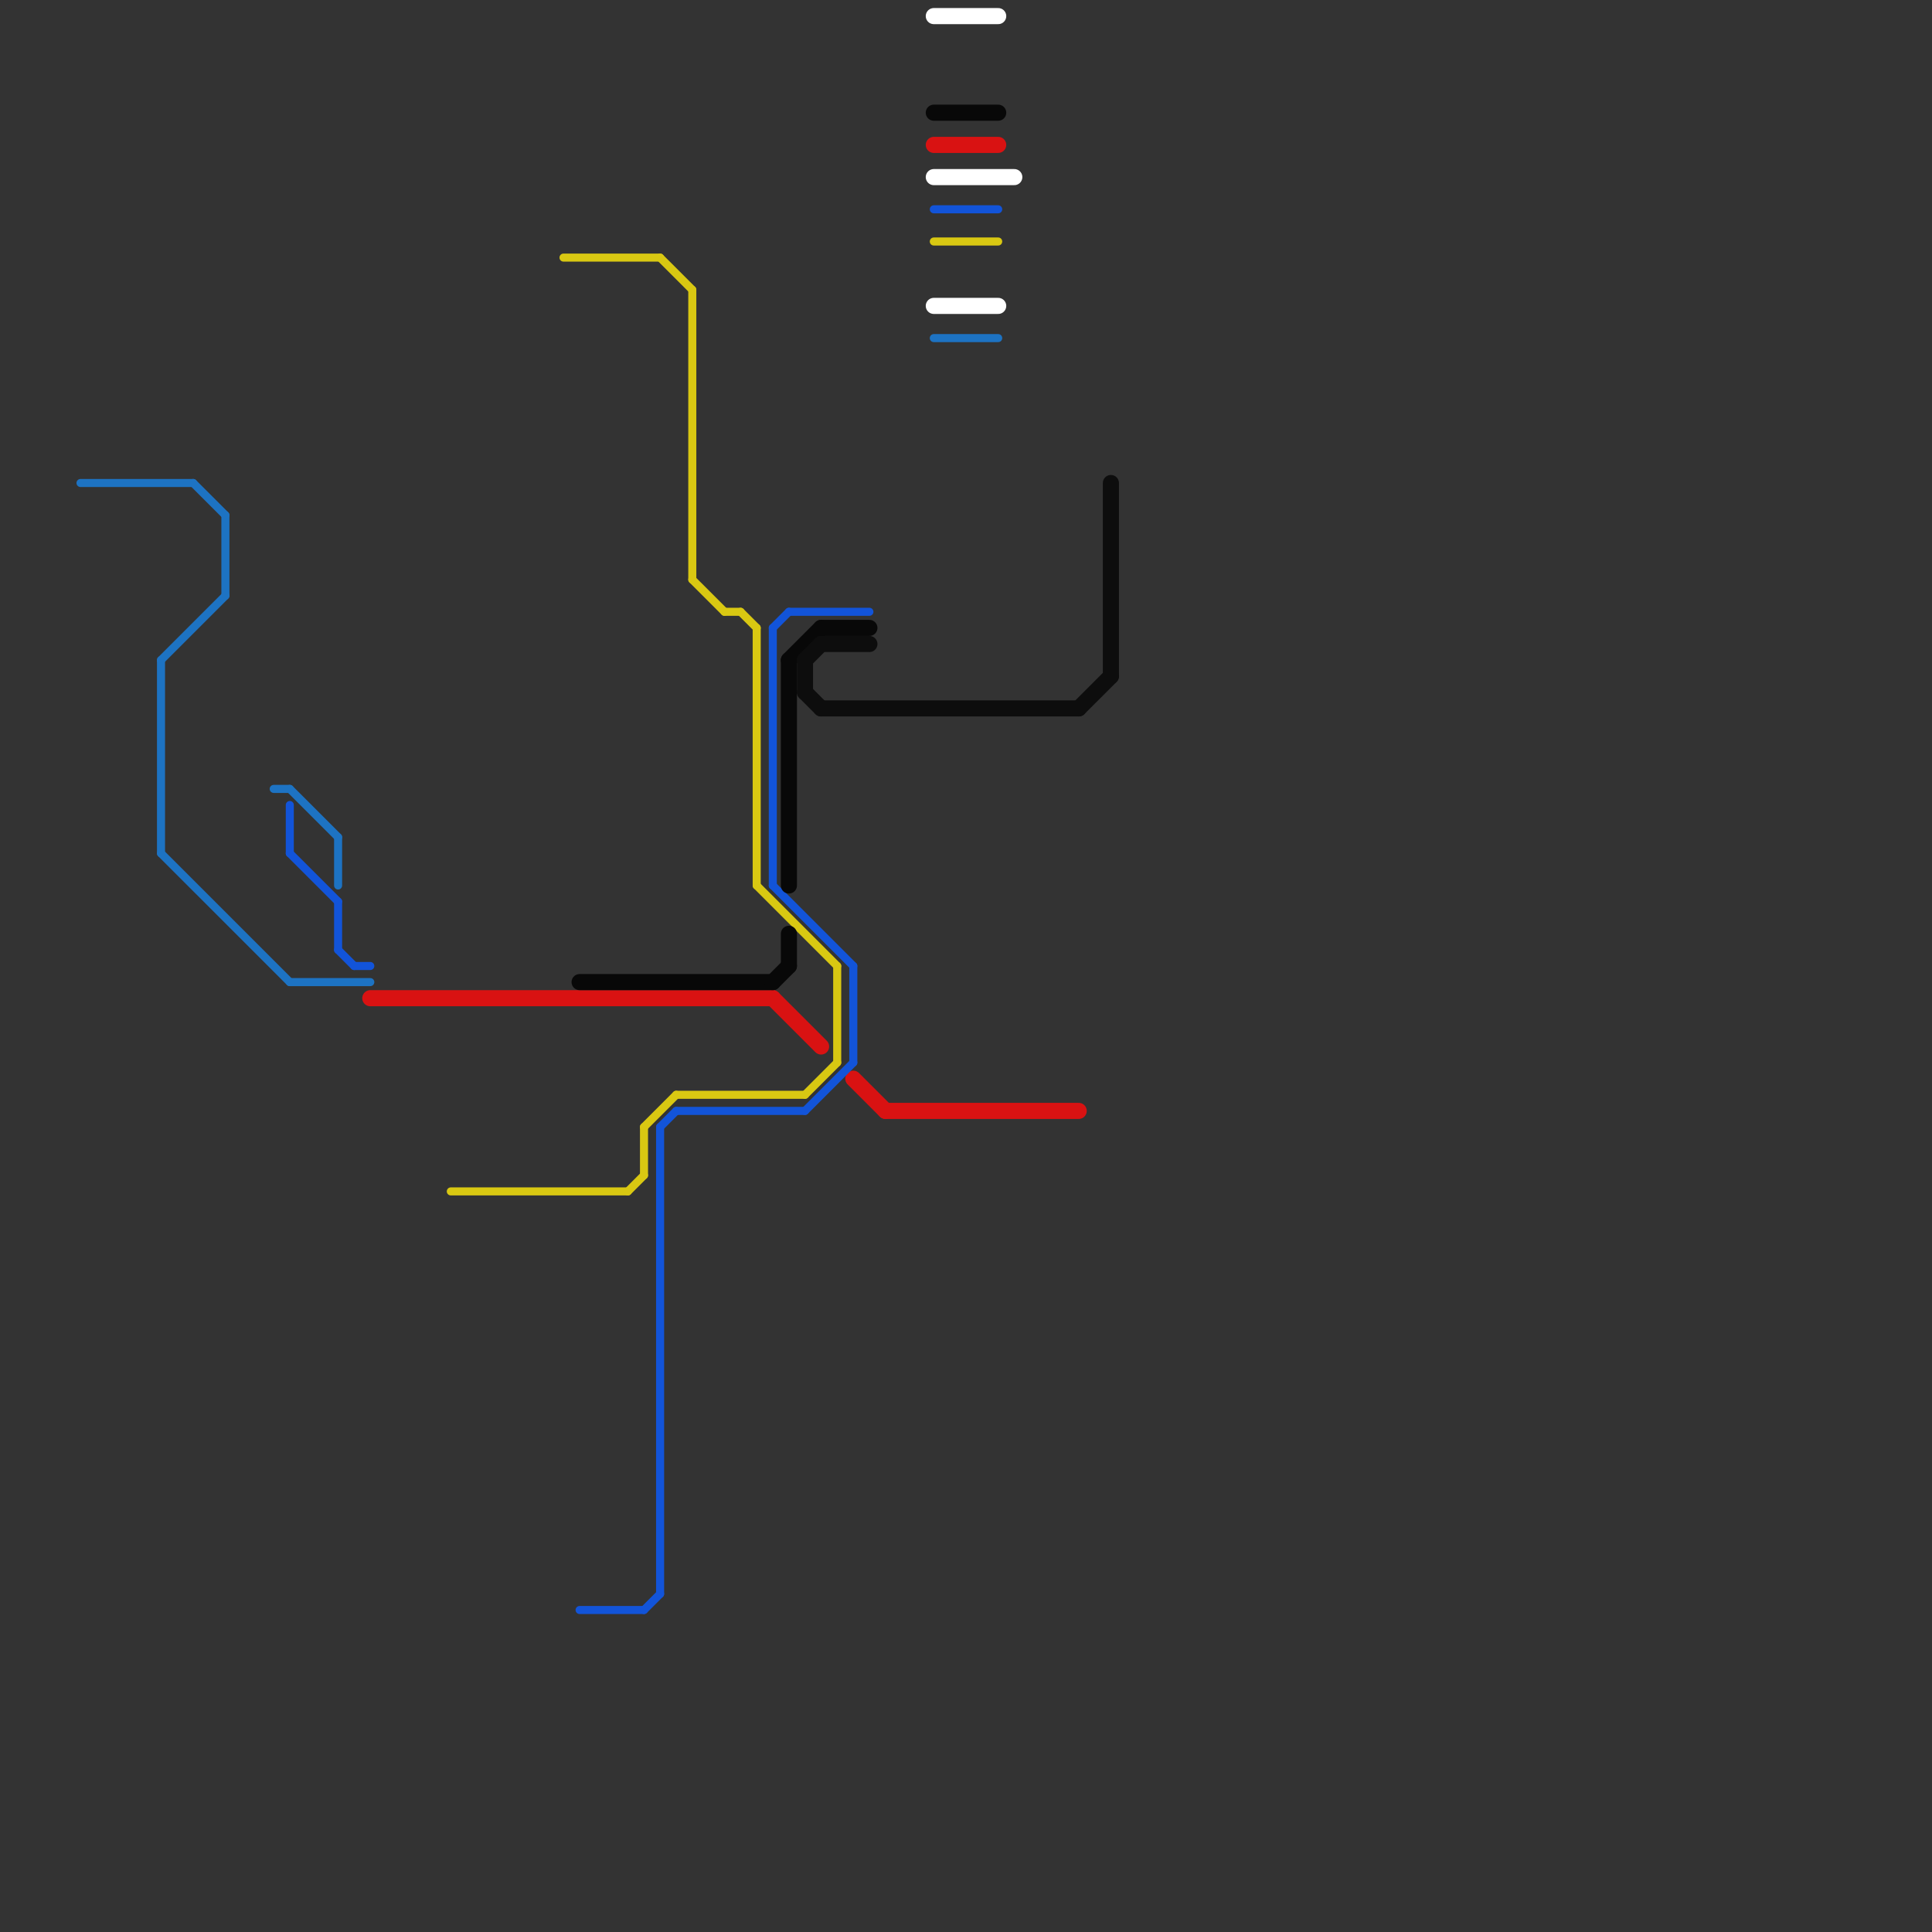 
<svg version="1.1" xmlns="http://www.w3.org/2000/svg" viewBox="0 0 120 120">
<rect x="0" y="0" width="120" height="120" fill="#333333" stroke="none"/>
<style>text { font: 1px Helvetica; font-weight: 600; white-space: pre; dominant-baseline: central; } line { stroke-width: 1; fill: none; stroke-linecap: round; stroke-linejoin: round; } .c0 { stroke: #1d73c3 } .c1 { stroke: #d91212 } .c2 { stroke: #d9c812 } .c3 { stroke: #1254d9 } .c4 { stroke: #ffffff } .c5 { stroke: #080808 } .c6 { stroke: #0d0d0d } .w1 { stroke-width: 1; }.w3 { stroke-width: .5; }</style><defs><g id="wm-xf"><circle r="1.2" fill="#000"/><circle r="0.9" fill="#fff"/><circle r="0.6" fill="#000"/><circle r="0.3" fill="#fff"/></g><g id="wm"><circle r="0.6" fill="#000"/><circle r="0.3" fill="#fff"/></g><g id="csm-1d73c3"><circle r="0.4" fill="#1d73c3"/><circle r="0.2" fill="#fff"/></g><g id="csm-1254d9"><circle r="0.4" fill="#1254d9"/><circle r="0.2" fill="#fff"/></g><g id="csm-d9c812"><circle r="0.4" fill="#d9c812"/><circle r="0.2" fill="#fff"/></g><g id="csm-ffffff"><circle r="0.4" fill="#ffffff"/><circle r="0.2" fill="#fff"/></g></defs><line class="c0 w3" x1="5" y1="30" x2="12" y2="30"/><line class="c0 w3" x1="58" y1="21" x2="62" y2="21"/><line class="c0 w3" x1="10" y1="41" x2="14" y2="37"/><line class="c0 w3" x1="10" y1="41" x2="10" y2="53"/><line class="c0 w3" x1="18" y1="49" x2="21" y2="52"/><line class="c0 w3" x1="18" y1="61" x2="23" y2="61"/><line class="c0 w3" x1="14" y1="32" x2="14" y2="37"/><line class="c0 w3" x1="21" y1="52" x2="21" y2="55"/><line class="c0 w3" x1="10" y1="53" x2="18" y2="61"/><line class="c0 w3" x1="17" y1="49" x2="18" y2="49"/><line class="c0 w3" x1="12" y1="30" x2="14" y2="32"/><line class="c1 " x1="23" y1="62" x2="48" y2="62"/><line class="c1 " x1="58" y1="9" x2="62" y2="9"/><line class="c1 " x1="48" y1="62" x2="51" y2="65"/><line class="c1 " x1="55" y1="69" x2="67" y2="69"/><line class="c1 " x1="53" y1="67" x2="55" y2="69"/><line class="c2 w3" x1="58" y1="15" x2="62" y2="15"/><line class="c2 w3" x1="35" y1="16" x2="41" y2="16"/><line class="c2 w3" x1="40" y1="70" x2="40" y2="73"/><line class="c2 w3" x1="40" y1="70" x2="42" y2="68"/><line class="c2 w3" x1="52" y1="60" x2="52" y2="66"/><line class="c2 w3" x1="41" y1="16" x2="43" y2="18"/><line class="c2 w3" x1="39" y1="74" x2="40" y2="73"/><line class="c2 w3" x1="43" y1="36" x2="45" y2="38"/><line class="c2 w3" x1="47" y1="39" x2="47" y2="55"/><line class="c2 w3" x1="45" y1="38" x2="46" y2="38"/><line class="c2 w3" x1="46" y1="38" x2="47" y2="39"/><line class="c2 w3" x1="47" y1="55" x2="52" y2="60"/><line class="c2 w3" x1="43" y1="18" x2="43" y2="36"/><line class="c2 w3" x1="42" y1="68" x2="50" y2="68"/><line class="c2 w3" x1="50" y1="68" x2="52" y2="66"/><line class="c2 w3" x1="28" y1="74" x2="39" y2="74"/><line class="c3 w3" x1="42" y1="69" x2="50" y2="69"/><line class="c3 w3" x1="41" y1="70" x2="41" y2="99"/><line class="c3 w3" x1="53" y1="60" x2="53" y2="66"/><line class="c3 w3" x1="18" y1="53" x2="21" y2="56"/><line class="c3 w3" x1="21" y1="59" x2="22" y2="60"/><line class="c3 w3" x1="58" y1="13" x2="62" y2="13"/><line class="c3 w3" x1="18" y1="50" x2="18" y2="53"/><line class="c3 w3" x1="36" y1="100" x2="40" y2="100"/><line class="c3 w3" x1="48" y1="39" x2="48" y2="55"/><line class="c3 w3" x1="40" y1="100" x2="41" y2="99"/><line class="c3 w3" x1="41" y1="70" x2="42" y2="69"/><line class="c3 w3" x1="48" y1="39" x2="49" y2="38"/><line class="c3 w3" x1="48" y1="55" x2="53" y2="60"/><line class="c3 w3" x1="21" y1="56" x2="21" y2="59"/><line class="c3 w3" x1="22" y1="60" x2="23" y2="60"/><line class="c3 w3" x1="50" y1="69" x2="53" y2="66"/><line class="c3 w3" x1="49" y1="38" x2="54" y2="38"/><line class="c4 " x1="58" y1="19" x2="62" y2="19"/><line class="c4 " x1="58" y1="11" x2="63" y2="11"/><line class="c4 " x1="58" y1="1" x2="62" y2="1"/><line class="c5 " x1="58" y1="7" x2="62" y2="7"/><line class="c5 " x1="36" y1="61" x2="48" y2="61"/><line class="c5 " x1="51" y1="39" x2="54" y2="39"/><line class="c5 " x1="49" y1="58" x2="49" y2="60"/><line class="c5 " x1="49" y1="41" x2="51" y2="39"/><line class="c5 " x1="49" y1="41" x2="49" y2="55"/><line class="c5 " x1="48" y1="61" x2="49" y2="60"/><line class="c6 " x1="67" y1="44" x2="69" y2="42"/><line class="c6 " x1="50" y1="41" x2="51" y2="40"/><line class="c6 " x1="50" y1="41" x2="50" y2="43"/><line class="c6 " x1="51" y1="40" x2="54" y2="40"/><line class="c6 " x1="50" y1="43" x2="51" y2="44"/><line class="c6 " x1="51" y1="44" x2="67" y2="44"/><line class="c6 " x1="69" y1="30" x2="69" y2="42"/>
</svg>
